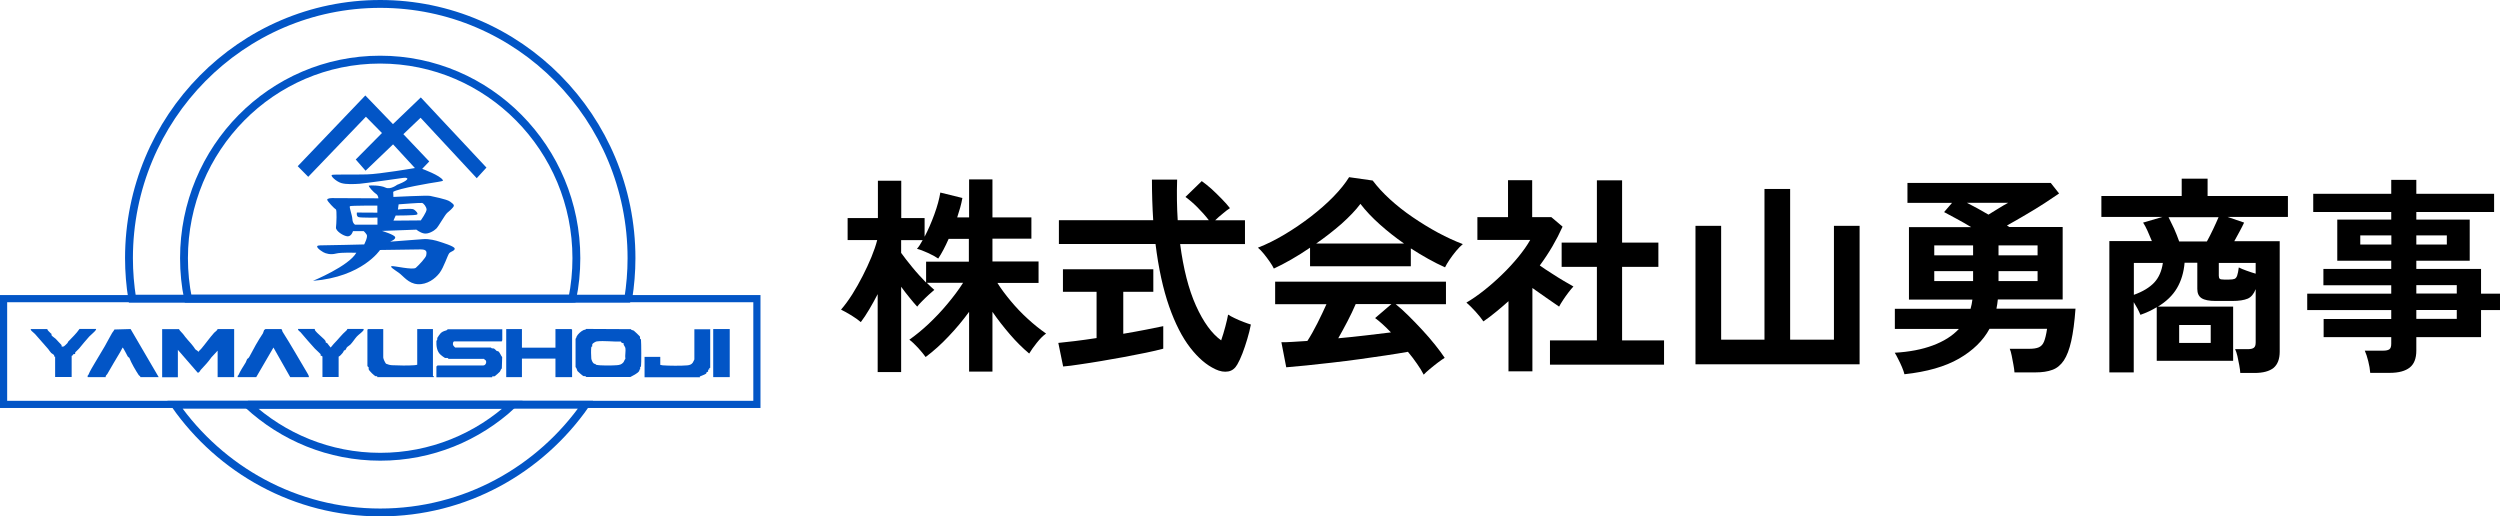 <?xml version="1.0" encoding="UTF-8"?><svg id="_レイヤー_2" xmlns="http://www.w3.org/2000/svg" width="216.31" height="44.68" viewBox="0 0 216.31 44.68"><defs><style>.cls-1{stroke-width:.68px;}.cls-1,.cls-2{fill:none;stroke:#0255c6;stroke-miterlimit:10;}.cls-2{stroke-width:.62px;}.cls-3{fill:#0255c6;}</style></defs><g id="_ヘッダー"><path class="cls-3" d="M15.48,28.47c.07.15.26.3.36.43.12.16.24.33.39.49.25.28.47.52.66.82.05.08.23.12.27.24.06-.11.17-.17.24-.26.39-.46.76-.99,1.13-1.4.09-.1.27-.19.3-.32h1.43v4.16h-1.43v-2.29l-.53.57c-.29.41-.58.72-.92,1.08-.07.07-.11.25-.27.26l-1.72-1.98v2.37h-1.36v-4.16h1.43Z"/><path class="cls-3" d="M43.46,28.47v.97s-.05.06-.04.1h-4.15s-.07.1-.07.1c-.05.24.04.28.18.43h3.09c.1.12.15.05.25.08.06.01.22.18.26.22.03.02.1,0,.13.02.15.12.21.35.34.51l-.03.98c-.09.05-.1.18-.17.28-.05.07-.43.39-.46.4-.06.01-.12-.01-.18,0-.04,0-.02.08-.02.08h-4.83v-.95s.04,0,.06-.01.01-.06.01-.06h3.98c.2,0,.31-.25.23-.42-.02-.04-.13-.08-.16-.15h-3.08c-.06-.14-.18-.05-.3-.08-.02,0-.33-.22-.36-.26-.34-.28-.4-.77-.38-1.22.12-.1.05-.15.08-.26,0-.03.27-.4.33-.44.17-.14.35-.17.53-.24.02,0,0-.06,0-.06h4.75Z"/><path class="cls-3" d="M54.58,28.48c.04.09.17.08.26.13.06.04.52.48.53.51.02.07,0,.13.01.19,0,.03.07,0,.08.08.03.26.04,2.12,0,2.32,0,.03-.07.02-.07.05-.01.06.01.12,0,.18,0,.03-.06.03-.06.04-.02.04,0,.1-.03.13-.13.2-.57.41-.76.51h-3.81c-.1-.12-.14-.06-.25-.08-.03,0-.48-.38-.51-.43-.05-.08-.07-.26-.17-.35v-2.45c.08-.07.06-.13.09-.19.1-.21.39-.47.62-.57.07-.03.14,0,.21-.09l3.86.02ZM53.71,29.55c-.66.03-1.44-.09-2.08-.01-.09.01-.36.17-.38.24s0,.13-.01.19c0,.03-.07,0-.08.08-.03.19-.02.76,0,.96.01.14.12.39.24.46.03.02.08,0,.11.02.04.02.03.06.06.07.32.09,1.43.07,1.8.04.24-.02.41-.06.57-.25.07-.09.09-.22.17-.3-.05-.27.05-.71,0-.95,0-.02-.13-.25-.15-.28-.01-.03.01-.11,0-.12-.01-.01-.21,0-.23-.14Z"/><polygon class="cls-3" points="45.16 28.47 45.16 30.08 48.06 30.08 48.06 28.47 49.44 28.47 49.5 28.53 49.5 32.63 48.06 32.63 48.06 31.03 45.16 31.03 45.16 32.63 43.8 32.63 43.8 28.47 45.16 28.47"/><path class="cls-3" d="M33.16,28.47v2.46c0,.12.16.45.24.54.18.07.32.12.53.13.56.03,1.38.04,1.93,0,.08,0,.16-.03.24-.04v-3.09h1.36v4.08h.08s0,.08,0,.08h-4.9s.01-.05,0-.07c-.04-.03-.11,0-.15-.01-.12-.05-.56-.47-.59-.6-.01-.06,0-.12,0-.17,0-.02-.11-.06-.11-.12v-3.13l.06-.06h1.34Z"/><path class="cls-3" d="M20.57,32.63c-.05-.13.06-.15.06-.17.16-.37.41-.74.63-1.1.04-.07.1-.27.14-.31.05-.05.1-.04.18-.19.36-.69.73-1.36,1.17-2.02l.1-.28.12-.09h1.37c.09.07.07.17.1.22.75,1.18,1.41,2.35,2.12,3.54.07.12.17.27.17.4h-1.62l-1.45-2.56-1.49,2.56h-1.58Z"/><path class="cls-3" d="M7.59,32.63c-.05-.14.05-.18.06-.2.15-.37.37-.7.57-1.05.26-.45.58-.96.84-1.41.18-.3.33-.63.5-.91.07-.11.08-.15.14-.25.05-.08.16-.2.2-.3l1.4-.04,2.43,4.16h-1.58c0-.09-.11-.12-.15-.18-.26-.39-.65-1.06-.81-1.49,0,0-.12-.08-.14-.12-.05-.09-.39-.77-.44-.77-.08.12-.13.27-.21.39-.36.59-.75,1.27-1.11,1.89-.05.09-.18.15-.14.28h-1.58Z"/><path class="cls-3" d="M61.45,28.47v3.36s-.11-.03-.08.15h-.1c.03.26-.05.16-.13.23-.04.03,0,.09-.05.12-.11.09-.51.22-.53.24-.02.01,0,.07,0,.07h-4.79v-1.76h1.36v.69c.07.02.13.03.21.04.54.04,1.61.05,2.15,0,.18-.02.35-.08.45-.23.02-.04.14-.26.14-.28v-2.61h1.4Z"/><path class="cls-3" d="M4.09,28.47c.02.12.14.2.21.28.09.11.12.1.16.14,0,0-.02.07,0,.12.04.08.28.23.34.29.06.06.5.52.52.55.05.12-.07.15.15.14.08,0,.29-.23.37-.31.03-.03.03-.08.05-.11.34-.36.71-.7.99-1.11h1.43c.01.06,0,.07-.03.11-.07.12-.44.42-.56.55-.29.32-.61.71-.88,1.04-.05.05-.32.31-.33.33-.02.05,0,.13-.01.14s-.09,0-.14.01c0,0-.08.1-.1.13-.02.02-.06.01-.06.02v1.83h-1.43v-1.76s-.05.01-.07,0c-.02-.03,0-.1-.02-.13-.05-.07-.22-.15-.25-.19-.09-.09-.18-.24-.26-.34-.36-.42-.78-.88-1.14-1.3-.07-.08-.29-.24-.34-.32-.02-.04-.04-.06-.03-.11h1.43Z"/><path class="cls-3" d="M27.24,28.47s-.01.06.01.1c.19.29.78.71.92.94.02.04,0,.11.02.13.02.02.1.02.13.06.03.03.27.37.29.37.09-.1.17-.21.26-.31.39-.39.69-.81,1.11-1.17.05-.04.07-.13.08-.13h1.38l.04.08c-.16.23-.41.37-.6.57-.2.22-.37.51-.57.71-.09.09-.21.14-.3.24-.03.04-.11.22-.13.23-.03.02-.11.02-.12.04-.04.06,0,.05-.1.19-.1.12-.23.28-.36.34v1.76h-1.4v-1.74c0-.11-.14-.09-.15-.1-.02-.02,0-.1-.01-.14-.03-.05-.41-.38-.49-.47-.41-.45-.83-.93-1.25-1.43-.07-.08-.24-.15-.21-.28h1.43Z"/><rect class="cls-3" x="61.71" y="28.47" width="1.43" height="4.16"/><path class="cls-1" d="M54.36,25.84c.18-1.14.28-2.31.28-3.5C54.64,10.19,44.9.34,32.9.34S11.16,10.19,11.16,22.34c0,1.19.1,2.36.28,3.5h42.92Z"/><path class="cls-1" d="M15.14,35.02c3.94,5.63,10.42,9.32,17.76,9.32s13.82-3.68,17.76-9.32H15.14Z"/><path class="cls-1" d="M49.52,25.84c.23-1.13.35-2.3.35-3.5,0-9.49-7.6-17.18-16.98-17.18S15.92,12.85,15.92,22.34c0,1.2.12,2.37.35,3.5h33.24Z"/><path class="cls-1" d="M21.45,35.02c3.02,2.79,7.04,4.5,11.45,4.5s8.43-1.7,11.45-4.5h-22.9Z"/><rect class="cls-2" x=".31" y="25.84" width="65.18" height="9.15"/><path class="cls-3" d="M41.24,15.43l.85-.93-5.68-6.07-2.41,2.31-2.39-2.48-5.85,6.12.91.92,4.99-5.2,1.39,1.41-2.27,2.29.85.97,2.38-2.28,1.89,2.05s-3.05.52-4.14.55-2.8-.01-3.02.04.35.58.79.71c.44.13,1.12.09,1.59.06.47-.04,3.47-.46,3.78-.51.3-.05.35.07.35.07-.01.21-.89.53-.89.53,0,0-.58.45-1.01.24-.43-.21-1.34-.2-1.43-.17-.09.04.43.61.62.72.19.11.2.38.2.38,0,0-3.94-.02-4-.02s-.43.01-.43.14.65.8.75.84.05,1.26.01,1.56.65.75,1,.77c.35.01.47-.45.47-.45h.93s.14.12.26.31-.22.84-.22.84c0,0-3.16.08-3.8.08s.03.46.26.59c.22.13.65.24,1.1.12s1.76-.07,1.76-.07c-.66,1.16-3.75,2.43-3.75,2.43,4.27-.34,5.8-2.67,5.8-2.67,0,0,2.93-.05,3.53-.05s.49.29.47.5-.64.86-.9,1.09c-.26.22-1.92-.19-2.1-.14-.17.05.22.29.62.57s.83.94,1.64.99c.82.05,1.52-.48,1.89-.97.37-.48.7-1.55.84-1.71s.5-.21.47-.41c-.03-.2-1.11-.52-1.35-.6-.24-.08-.85-.25-1.36-.21-.51.04-2.88.22-2.88.22,0,0,.54-.2.43-.41-.1-.21-1.13-.52-1.13-.52l2.98-.11s.3.26.66.33c.36.07.85-.21,1.06-.42s.73-1.17.94-1.36c.21-.19.28-.22.48-.45.2-.22.08-.29-.22-.52s-1.53-.44-1.73-.5c-.2-.06-3.18.09-3.18.09l-.02-.44c.43-.29,3.3-.78,3.87-.86.57-.08.43-.15.43-.15-.22-.41-1.79-.98-1.79-.98l.61-.64-2.24-2.36,1.49-1.42,4.87,5.24ZM32.65,19.44h-1.93s-.21-.11-.23-.47c-.02-.37-.3-1.07-.21-1.13.09-.06,2.37-.05,2.37-.05v.61s-1.77-.01-1.77-.01c0,0-.07.34.16.4.23.06,1.62.04,1.62.04v.61ZM34.24,18.65s1.74,0,1.85-.09c.11-.09-.08-.29-.27-.43-.19-.14-1.39,0-1.39,0,0,0,.06-.4.06-.45,0,0,1.89-.15,2.03-.12.14.03.38.34.39.57,0,.23-.5.94-.5.94l-2.37.02.2-.45Z"/><path d="M75.94,32.21v-6.76c-.24.46-.48.9-.73,1.32s-.49.79-.73,1.1c-.19-.17-.46-.36-.81-.58-.35-.21-.65-.38-.9-.5.33-.38.65-.82.97-1.32.32-.51.62-1.04.9-1.59.28-.55.54-1.1.76-1.64.22-.54.39-1.03.5-1.47h-2.56v-1.9h2.62v-3.23h2.02v3.23h2.02v1.61c.3-.57.58-1.21.84-1.92s.43-1.34.52-1.9l1.91.47c-.05.27-.11.55-.19.83-.08.29-.17.57-.26.85h1.03v-3.29h2.02v3.29h3.37v1.84h-3.37v1.97h3.99v1.86h-3.56c.31.5.7,1.02,1.15,1.56.45.54.94,1.06,1.47,1.54.53.49,1.06.91,1.59,1.28-.27.19-.54.47-.81.81-.28.35-.49.65-.65.92-.55-.46-1.11-1.01-1.66-1.65-.55-.64-1.06-1.29-1.52-1.96v5.17h-2.02v-5.17c-.54.74-1.13,1.45-1.78,2.13-.64.68-1.3,1.27-1.98,1.78-.16-.22-.37-.48-.65-.79-.28-.3-.53-.54-.76-.71.53-.37,1.08-.82,1.65-1.35.57-.54,1.12-1.11,1.64-1.74.52-.62.98-1.23,1.36-1.83h-3.14c.12.12.24.23.35.34.11.1.21.19.3.27-.12.1-.28.24-.48.42-.2.18-.39.37-.58.56s-.33.34-.42.47c-.18-.19-.39-.44-.64-.75-.25-.3-.5-.63-.75-.97v7.38h-2.02ZM80.13,24.45v-1.81h3.7v-1.97h-1.75c-.3.68-.6,1.25-.9,1.7-.23-.16-.53-.32-.9-.49s-.69-.29-.94-.35c.16-.18.32-.43.49-.75h-1.86v1.1c.24.34.57.76.97,1.25s.81.93,1.19,1.32Z"/><path d="M91.99,31.72l-.42-2.05c.37-.04.85-.09,1.44-.16.58-.07,1.21-.16,1.87-.26v-4h-2.91v-1.95h7.82v1.95h-2.6v3.63c.71-.12,1.37-.24,1.98-.36.61-.12,1.11-.22,1.48-.3v1.95c-.41.11-.91.23-1.5.35-.59.12-1.22.24-1.89.37-.67.12-1.33.24-1.99.35s-1.28.21-1.85.29c-.57.09-1.05.15-1.44.18ZM105.15,31.94c-.76-.35-1.48-.97-2.17-1.86-.69-.89-1.3-2.08-1.82-3.56-.52-1.49-.92-3.29-1.18-5.41h-8.36v-2.06h8.16c-.07-1.1-.11-2.26-.11-3.51h2.18c-.04,1.24-.02,2.41.05,3.51h2.69c-.3-.39-.63-.76-.99-1.12-.36-.36-.7-.65-1.03-.89l1.41-1.37c.26.18.55.42.87.7.31.29.61.58.89.87.28.29.51.55.68.77-.17.11-.38.26-.62.47-.25.2-.47.39-.66.58h2.58v2.06h-5.61c.28,2.13.73,3.91,1.37,5.33s1.37,2.42,2.18,3c.13-.38.25-.77.36-1.19.11-.41.19-.76.24-1.04.13.09.32.19.57.31.25.12.5.23.77.33.26.1.47.17.63.22-.07.39-.18.81-.31,1.25s-.27.86-.42,1.25-.3.71-.44.95c-.19.34-.45.55-.79.61s-.7,0-1.11-.19Z"/><path d="M110.22,23.24c-.08-.17-.2-.37-.36-.6-.16-.23-.33-.46-.51-.68-.18-.22-.35-.4-.51-.53.75-.29,1.51-.67,2.3-1.14.79-.47,1.55-.99,2.28-1.55.73-.57,1.39-1.14,1.97-1.74s1.02-1.15,1.34-1.67l2.04.29c.39.52.88,1.06,1.48,1.61.6.55,1.26,1.07,1.98,1.56.72.49,1.45.94,2.19,1.34.75.4,1.46.73,2.15.99-.18.15-.37.34-.58.59s-.39.5-.57.76c-.18.26-.3.48-.39.66-.47-.21-.95-.45-1.45-.73-.5-.28-1-.58-1.51-.91v1.55h-8.72v-1.61c-.55.38-1.1.72-1.64,1.03s-1.04.57-1.5.78ZM123.18,32.41c-.14-.28-.33-.59-.57-.93-.23-.34-.5-.69-.79-1.04-.55.1-1.19.2-1.91.31-.72.11-1.49.22-2.29.33-.81.11-1.6.21-2.39.3-.79.09-1.52.17-2.2.24-.68.07-1.26.12-1.74.16l-.42-2.17c.26,0,.59,0,.98-.03.39-.02.81-.05,1.27-.08.28-.43.56-.93.86-1.52.29-.58.56-1.14.79-1.66h-4.44v-1.95h14.78v1.95h-4.35c.33.26.69.58,1.08.97.4.39.8.81,1.21,1.25.41.44.79.88,1.13,1.31s.62.8.82,1.11c-.16.1-.36.24-.6.42-.24.18-.47.37-.7.56-.23.19-.4.35-.52.48ZM113.86,21.07h7.62c-.73-.51-1.43-1.06-2.09-1.65s-1.22-1.18-1.68-1.78c-.41.55-.96,1.12-1.64,1.73-.69.6-1.42,1.17-2.2,1.71ZM115.78,29.27c.81-.07,1.61-.16,2.4-.25s1.52-.18,2.17-.26c-.52-.54-.97-.95-1.37-1.24l1.41-1.21h-3.09c-.2.47-.44.97-.71,1.49-.27.52-.54,1.01-.8,1.47Z"/><path d="M130.52,32.14v-6.08c-.34.3-.69.61-1.05.9-.36.3-.73.58-1.12.85-.16-.24-.39-.53-.69-.86-.3-.33-.56-.58-.78-.77.48-.28.99-.63,1.52-1.05s1.06-.88,1.58-1.39c.52-.5.99-1.02,1.41-1.53.42-.52.76-1,1.01-1.45h-4.57v-1.97h2.65v-3.2h2.09v3.2h1.66l.97.82c-.51,1.14-1.16,2.26-1.97,3.36.31.22.65.45,1.02.68.37.24.72.46,1.06.66.34.2.61.36.83.48-.12.12-.26.29-.42.5s-.32.43-.47.66c-.15.23-.27.42-.35.58-.33-.22-.69-.47-1.1-.76-.41-.29-.81-.57-1.21-.85v7.21h-2.09ZM134.11,31.55v-2.1h4.06v-6.36h-3.05v-2.1h3.05v-5.39h2.18v5.39h3.14v2.1h-3.14v6.36h3.63v2.1h-9.87Z"/><path d="M146.7,31.52v-11.98h2.22v9.85h3.75v-13.04h2.22v13.04h3.79v-9.85h2.22v11.98h-14.2Z"/><path d="M164.78,32.38c-.04-.17-.11-.37-.21-.61-.1-.24-.21-.47-.33-.7-.11-.23-.21-.41-.3-.55,1.25-.07,2.35-.28,3.29-.63.94-.35,1.7-.82,2.26-1.43h-5.54v-1.74h6.55c.07-.26.13-.52.16-.8h-5.49v-6.27h5.38c-.43-.26-.85-.5-1.26-.72-.41-.22-.77-.42-1.08-.58l.69-.8h-3.86v-1.72h12.4l.72.91c-.33.23-.75.51-1.27.85-.52.34-1.07.67-1.65,1.01-.58.34-1.11.65-1.59.91l.2.13h4.62v6.27h-5.61c-.01.13-.03.27-.05.4-.02.13-.05.27-.07.4h6.84c-.08,1.14-.21,2.08-.37,2.8-.16.72-.38,1.29-.64,1.68-.27.4-.6.67-.99.81-.4.15-.88.22-1.44.22h-1.84c-.01-.17-.04-.39-.09-.66-.05-.27-.1-.53-.15-.79-.05-.26-.11-.46-.17-.59h1.68c.36,0,.64-.04.84-.13.2-.09.35-.25.45-.5.1-.25.19-.62.26-1.1h-4.98c-.55,1.02-1.43,1.88-2.64,2.58-1.2.69-2.77,1.14-4.71,1.35ZM167.36,22.09h3.36v-.86h-3.36v.86ZM167.36,24.32h3.36v-.86h-3.36v.86ZM172.05,18.57c.26-.16.55-.33.86-.53.31-.19.59-.36.84-.49h-3.56c.29.15.59.31.91.48.32.18.63.36.95.54ZM172.92,22.09h3.38v-.86h-3.38v.86ZM172.92,24.32h3.38v-.86h-3.38v.86Z"/><path d="M193.84,32.28c-.01-.18-.04-.41-.09-.68-.05-.27-.1-.53-.16-.79-.06-.26-.13-.46-.2-.6h1.1c.24,0,.42-.04.52-.12.11-.08.16-.23.16-.47v-4.6c-.16.41-.39.69-.69.82-.31.13-.75.2-1.33.2h-1.44c-.57,0-.97-.08-1.22-.24-.25-.16-.37-.43-.37-.8v-2.27h-1.1c-.07.84-.29,1.57-.66,2.2-.37.63-.92,1.16-1.65,1.6h6.51v4.69h-6.61v-4.64c-.2.12-.42.24-.65.35-.23.11-.48.21-.76.31-.16-.38-.35-.74-.58-1.1v6.08h-2.11v-11.36h3.68c-.12-.3-.25-.6-.38-.89s-.26-.53-.38-.71l1.68-.49h-5.29v-1.81h6.95v-1.5h2.24v1.5h6.95v1.81h-5.22l1.43.49c-.1.21-.22.46-.38.75-.16.29-.31.58-.47.86h3.93v9.55c0,.65-.18,1.11-.53,1.41-.36.29-.91.44-1.65.44h-1.25ZM184.63,25.51c.78-.28,1.37-.64,1.77-1.07.4-.43.64-1,.74-1.69h-2.51v2.76ZM188.55,20.89h2.4c.18-.32.36-.68.55-1.08.19-.4.34-.74.46-1.02h-4.33c.14.27.3.6.48.99.17.39.32.76.44,1.11ZM188.55,29.67h2.73v-1.55h-2.73v1.55ZM192.43,24.19h.43c.22,0,.38-.02.48-.06.1-.04.18-.14.23-.29.05-.15.1-.39.14-.7.17.09.39.18.67.28s.54.19.79.26v-.93h-3.19v1.11c0,.12.03.21.08.26.05.05.18.07.37.07Z"/><path d="M205.08,32.25c-.02-.3-.08-.64-.17-1s-.19-.67-.3-.91h1.59c.25,0,.43-.04.54-.12.11-.08.16-.24.16-.48v-.57h-5.85v-1.57h5.85v-.77h-7.27v-1.42h7.27v-.73h-5.87v-1.41h5.87v-.71h-4.67v-3.56h4.67v-.66h-6.75v-1.57h6.75v-1.21h2.17v1.21h6.73v1.57h-6.73v.66h4.62v3.56h-4.62v.71h5.6v2.14h1.64v1.42h-1.64v2.34h-5.6v1.17c0,.67-.19,1.16-.57,1.46-.38.3-.95.46-1.72.46h-1.7ZM204.22,21.16h2.69v-.79h-2.69v.79ZM209.07,21.16h2.64v-.79h-2.64v.79ZM209.07,25.4h3.5v-.73h-3.5v.73ZM209.07,27.59h3.5v-.77h-3.5v.77Z"/></g></svg>